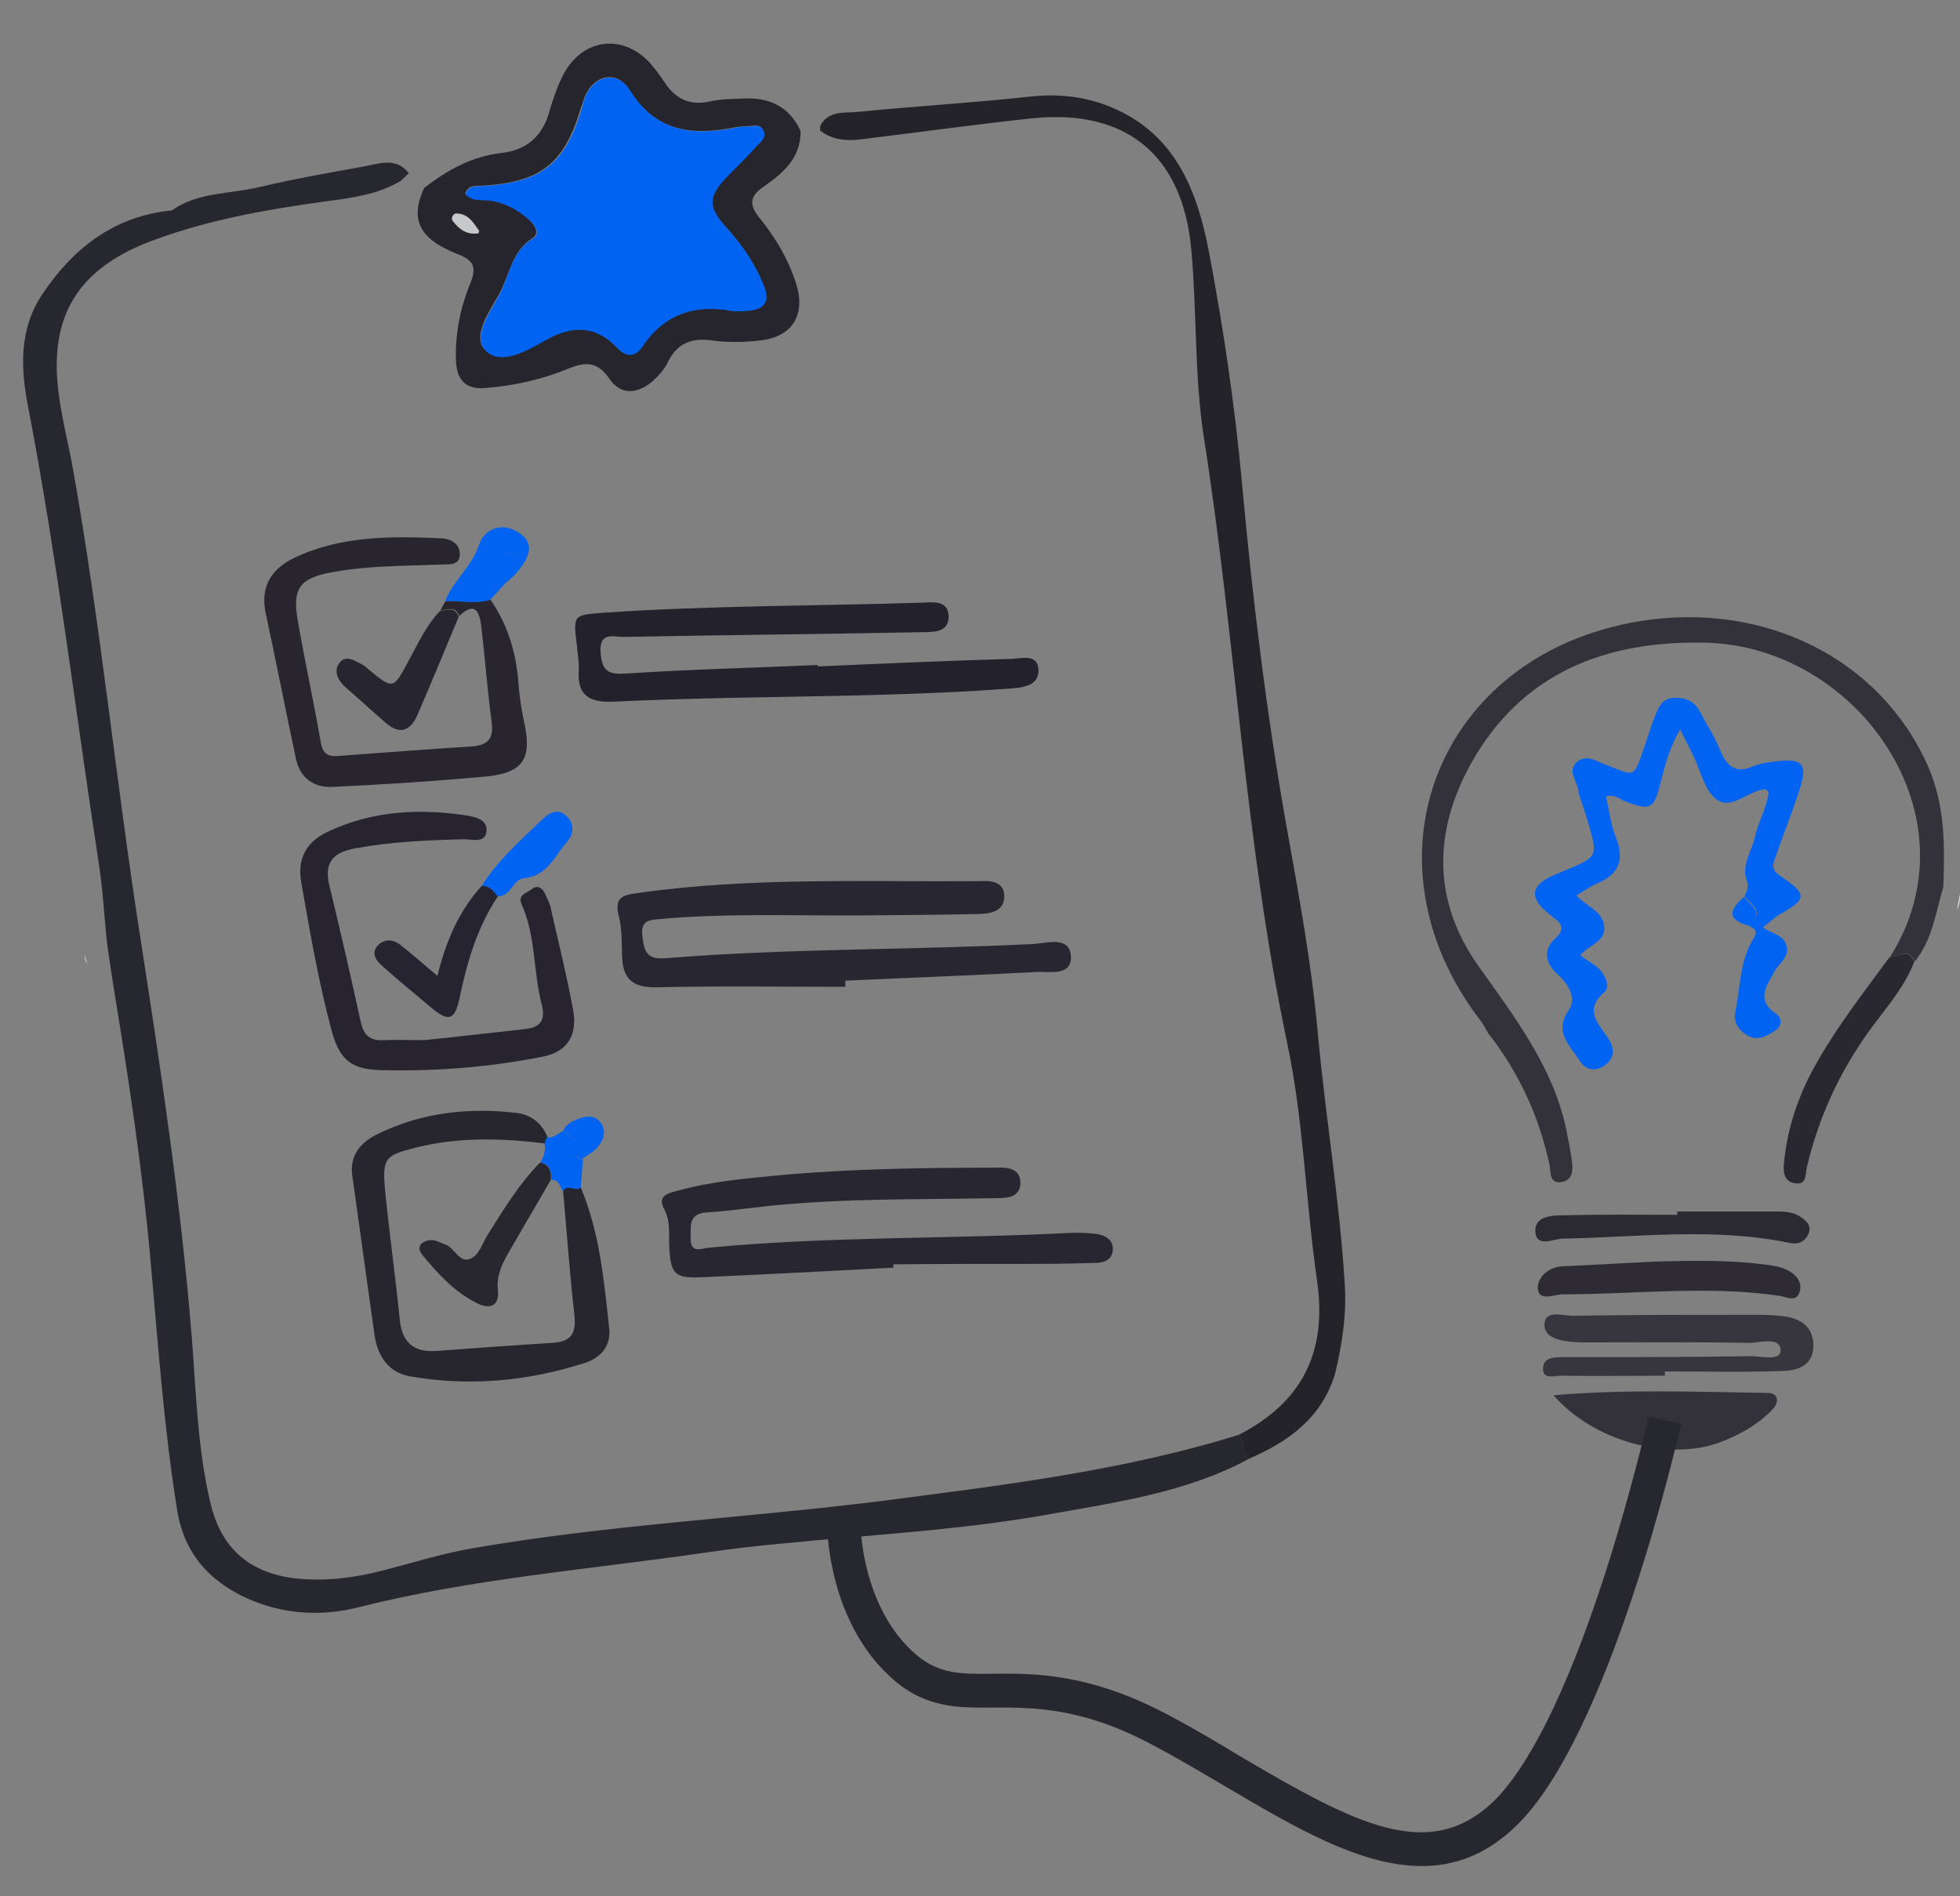 <?xml version="1.0" encoding="utf-8"?>
<!-- Generator: Adobe Illustrator 28.3.0, SVG Export Plug-In . SVG Version: 6.00 Build 0)  -->
<svg version="1.1" id="Capa_1" xmlns="http://www.w3.org/2000/svg" xmlns:xlink="http://www.w3.org/1999/xlink" x="0px" y="0px"
	 viewBox="0 0 411.8 398.3" style="enable-background:new 0 0 411.8 398.3;" xml:space="preserve">
<rect x="0" y="0" width="411.8" height="398.3" fill="#808080" stroke="none"/>
<style type="text/css">
	.st0{fill:#FDFDFD;}
	.st1{fill:#27272F;}
	.st2{fill:#24232A;}
	.st3{fill:#33323A;}
	.st4{fill:#37353D;}
	.st5{fill:#333139;}
	.st6{fill:#2E2B34;}
	.st7{fill:#2B2931;}
	.st8{fill:#292730;}
	.st9{fill:#0063F2;}
	.st10{fill:#26252D;}
	.st11{fill:#282631;}
	.st12{fill:#23222C;}
	.st13{fill:#272631;}
	.st14{fill:#27262F;}
	.st15{fill:#28252F;}
	.st16{fill:#272430;}
	.st17{fill:#262431;}
	.st18{fill:#272630;}
	.st19{fill:#C7C8CA;}
	.st20{fill:#28262F;}
</style>
<g>
	<path class="st0" d="M18.3,202.4c-0.2-0.6-0.4-1.3-0.5-1.9C17.8,201.2,17.9,201.8,18.3,202.4z"/>
	<path class="st0" d="M411.8,187.8c-0.2,1.1-0.4,2.2-0.6,3.3C411.7,190,411.8,188.9,411.8,187.8z"/>
	<path class="st1" d="M8.9,61.8c-4.9,7.3-4.6,15.5-3,23.6c6.1,31.7,9.9,63.7,14.8,95.6c0.9,5.7,1.2,11.5,1.8,17.3l0,0
		c0.5,3.1,0.9,6.2,1.4,9.3c3.1,18.9,6,37.8,7.7,56.9c1.6,17.6,2.8,35.2,5.6,52.6c1.4,9,6.6,15,14.8,18.7c7.6,3.4,15.7,3.8,23.5,1.8
		c23.8-6,48.3-7.9,72.4-11.4c5.6-0.8,11.3-1.5,17-2c2.5-0.2,4.9-0.5,7.4-0.7c15.9-1.4,31.8-2.5,47.6-5.3
		c14.5-2.6,29.3-4.6,42.6-11.8c-1.6-1.3-1-3.5-2.2-5c-24.4,7.6-49.7,10.6-75,13.9c-28.7,3.6-57.7,5-86.3,10
		c-6.4,1.1-12.6,3.1-18.9,4.7c-5.9,1.5-11.8,2.2-17.8,1.6c-9.8-1.1-15.8-6.2-18.1-15.9c-2.7-11.4-3-23.1-3.9-34.7
		c-2.3-28.6-6.6-56.9-11-85.2c-5-32.3-8.2-64.8-13.9-96.9c-0.9-5.2-2.3-10.4-3-15.7C10,66.3,16.5,56.2,32.4,50.4
		c11.7-4.3,23.7-6.4,36-8.1c5.4-0.7,10.9-1.4,15.8-4.3c0,0,0,0,0,0c0,0,0,0,0,0c0.6-0.5,1.1-1.1,1.7-1.6c-2.7-3.5-6.3-2-9.6-1.4
		c-7.3,1.3-14.6,2.6-21.8,4.3c-6.2,1.5-12.9,1-18.4,4.9C24,45.4,15.4,52.1,8.9,61.8z"/>
	<path class="st2" d="M172.3,27.4C172.3,27.4,172.3,27.4,172.3,27.4c3,2.4,6.5,2.2,10,1.7c11.4-1.4,22.8-3,34.2-4.2
		c19.9-2.2,32,7.5,33.8,27.6c1.2,13.2,0.6,26.6,2.7,39.8c6.6,42.1,8.6,84.8,17.4,126.6c3.5,16.4,3.9,33.4,6.3,50
		c2.2,15-3,25.6-16.4,32.5c1.2,1.5,0.5,3.7,2.2,5c8.3-3.6,15.2-8.6,18-17.8c1.5-6.4,2.5-12.6,2-19.4c-1.1-17.4-4-34.6-5.6-51.9
		c-1.3-14.7-4-29.2-6.6-43.7c-4.2-23.7-7.1-47.5-9.3-71.5c-1.5-16.5-3.9-32.9-7-49.2c-2.4-12.6-6.9-24.5-20.1-30.2
		c-5.6-2.4-11.4-3.1-17.5-2.4c-12,1.3-24.1,2-36.1,3.2c-2.7,0.3-6.1-0.4-7.9,2.8C172.3,26.7,172.3,27.1,172.3,27.4
		C172.3,27.4,172.3,27.4,172.3,27.4z"/>
	<path class="st3" d="M328.2,248.3c2.1-0.4,2.3-2.3,2.1-4c-0.3-2.5-0.8-4.9-1.3-7.4c-2.9-13.1-10.9-23.4-18.4-34
		c-9.7-13.7-9.4-28.3-1.6-42.4c10.6-19,28-25.9,49.1-25.5c32.2,0.6,57.7,36.7,38.9,66.2c1.8-0.2,3.9-2.3,5.3,0.8
		c3.7-4.6,4.4-10.3,6-15.7c0.3-8.7,0.4-17.2-3.3-25.5c-9.9-22.3-34.2-34.6-60.5-30.3c-42.2,6.9-59.4,49.8-33.6,83.7
		c0.7,0.9,1.2,1.9,1.8,2.9c6.5,8.3,10.7,17.5,12.9,27.8C325.8,246.4,325.6,248.8,328.2,248.3z"/>
	<path class="st4" d="M374.8,276.5c-1.8-0.2-3.6-0.3-5.5-0.3c-13,0-25.9,0-38.9,0.2c-2.1,0-5.7-1.3-5.9,1.7c-0.2,2.9,3.3,3.6,6,3.8
		c1.2,0.1,2.3,0.1,3.5,0.1c11.1,0,22.3-0.1,33.4,0.1c2.3,0,6.6-1.4,6.7,1.5c0.1,2.5-4.2,1.2-6.5,1.3c-13.1,0.2-26.3,0.2-39.4,0.2
		c-1.9,0-4.1,0.1-4,2.6c0.1,2.1,2.4,1.3,3.7,1.3c7.3,0.1,14.6,0,21.9,0c0-0.3,0-0.6,0-0.9c8.3,0,16.6,0.2,24.9-0.1
		c2.9-0.1,6.2-1.1,6.3-5.1C381.1,278.9,378.5,277,374.8,276.5z"/>
	<path class="st5" d="M370.9,292.6c-14.6-0.2-29.2-0.8-44.5,0.5c8.4,9.7,24.4,14,35.2,9.8c3.9-1.5,7.5-3.5,10.5-6.5
		c0.7-0.7,1.4-1.5,1.2-2.6C373,292.6,371.8,292.6,370.9,292.6z"/>
	<path class="st6" d="M328.4,271.9c15.1,0,30.3-1.9,45.4,0.3c1.5,0.2,3.6,1.5,4.3-0.8c0.7-2.2-1-3.9-2.8-4.7
		c-1.5-0.7-3.2-0.9-4.8-1.1c-7.3-0.9-14.6-0.8-22-0.6c-6.7,0.3-13.3,0.7-20,1c-3.3,0.1-5.5,2.4-5.4,4.7
		C323.3,273.5,326.6,271.9,328.4,271.9z"/>
	<path class="st7" d="M328.4,260.2c15.9-0.3,31.8-2.4,47.6,0.9c1.9,0.4,3.3-0.3,4-2c0.7-1.8-0.7-2.8-1.9-3.6c-1.6-1-3.5-1-5.3-1
		c-6.8,0-13.6,0-20.4,0c0,0.2,0,0.5,0,0.7c-8,0-15.9-0.1-23.9,0.1c-2.6,0-6.3,0.2-5.9,3.7C323,262.1,326.4,260.2,328.4,260.2z"/>
	<path class="st8" d="M396.9,201.2c-5.2,7.1-10.6,14-15,21.7c-3.9,6.7-6.4,13.9-7.1,21.6c-0.2,2,0.2,3.9,2.6,4.1
		c2.2,0.2,1.9-1.9,2.2-3.3c2.4-10.2,6.6-19.5,12.6-28c3.5-5,7.8-9.5,10-15.3C400.9,199,398.8,201,396.9,201.2z"/>
	<path class="st9" d="M378.2,165.5c1.6-4.9,0.4-6.2-4.6-5.6c-1.8,0.2-3.7,0.4-5.3,1.1c-3.6,1.5-5.4,0.1-6.8-3.2
		c-1.2-2.9-2.9-5.6-4.4-8.4c-1.2-2.2-3.1-2.9-5.4-2.8c-2.3,0.1-3.1,1.7-3.8,3.4c-0.9,2.2-1.6,4.4-2.3,6.6c-2.5,7.2-2,6.4-8.1,4.1
		c-1.9-0.7-4.1-2.3-6.1-0.7c-2.2,1.8-0.1,4,0.2,6c0.2,1.5,0.9,2.9,1.3,4.3c3.1,10.4,3.6,9.3-6.1,13.4c-5.3,2.2-5.7,4.9-1.2,8.4
		c1.8,1.5,4,2.5,1,5.2c-2.5,2.4-1.8,5.2,0.7,7.4c2.3,2.1,4,5,2.3,7.5c-3.2,4.7,0.3,7.4,2.2,10.5c1.1,1.9,3.2,2.6,5.2,1.2
		c2.2-1.4,2.3-3.5,1-5.6c-2-3.2-5.5-6-0.8-10c1.1-1,0.1-3.6-1.4-4.9c-1.1-1-2.4-1.7-3.8-2.7c1.7-2.2,5.6-2.8,5-6.4
		c-0.5-3-3.7-3.9-5.8-6.2c1.6-0.9,2.8-1.8,4.1-2.4c4.8-1.9,6.1-5,4.2-9.8c-1.1-2.7-1.4-5.7-2.1-8.6c1.9-0.5,2.9,0.6,4,1
		c5.4,2.1,6.1,1.7,7.5-3.9c0.9-3.6,1.8-7.2,4.1-11.2c1.2,2.4,2,4,2.8,5.6c1.5,3.1,2.3,7.2,4.8,9.1c3.2,2.4,6.6-1.8,10.2-2.1
		c0.1,0,0.3,0.1,0.8,0.5c-0.3,3.3-2.2,6.3-2.9,9.6c-0.7,3.1-3,6-1.6,9.4c0.3,1.1-0.1,2.1-0.6,3c1.5,1.8,4.7,3.5,0.7,6
		c0.9,0.7,2.5,0.8,1.2,2.9c-2.9,4.6-2.7,10.2-3.8,15.3c-0.5,2.2,0.7,3.9,2.5,5c2.2,1.3,4.2,0.1,6-1.1c1.4-1,1.2-2.7,0.1-3.4
		c-4.4-2.9-2-5.9-0.4-8.9c1-1.8,3.3-3.1,2.5-5.6c-0.7-2.2-3.2-2.4-4.9-3.7c1.3-1,2.1-1.7,3-2.4c6.4-3.6,6.5-4.4,0.5-8.5
		c-2.1-1.4-1.2-2.8-0.7-4.3C374.8,174.9,376.7,170.3,378.2,165.5z"/>
	<path class="st9" d="M366.4,188.4c-2.5,2.3-4.1,4.5,0.7,6C371.1,191.9,367.9,190.3,366.4,188.4z"/>
	<path class="st10" d="M96.2,53.4c3.4,1.3,3.9,2.8,2.7,5.9c-2.2,5.3-3.3,10.8-3.1,16.5c0.2,4.2,2.2,6.1,6.3,5.7
		c6-0.5,11.9-1.8,17.4-4.1c3.5-1.4,6-1.5,8.5,2.1c2.4,3.6,5.9,3.3,9.1,0.6c1.2-1.1,2.4-2.4,3.1-3.8c1.9-4,4.8-5.4,9.3-4.8
		c3.4,0.5,7,0.4,10.4,0c6.6-0.8,9.4-5.4,7.4-11.8c-1.6-5.1-4.3-9.7-7.7-13.9c-2.4-2.9-2-4.7,1-6.7c4-2.8,7.7-6,7.6-11.6
		c-2.4-5.2-6.7-7.1-12.1-6.8c-2.3,0.1-4.7,0.1-6.9,0.6c-4.4,1-7.4-0.6-9.7-4.2c-0.8-1.2-1.7-2.4-2.7-3.6c-5.7-6.5-14.3-5.6-18.4,2.1
		c-1.3,2.5-2.2,5.2-3,7.9c-1.4,5.1-4.8,8-9.8,8.6c-6.4,0.7-11.6,3.6-16.5,7.4c0,0,0,0,0,0C86.1,46.1,88,50.2,96.2,53.4z M122.7,20.7
		c1.8-4.9,6.8-6.2,9.5-1.9c5.6,9.1,13.4,9.7,22.5,7.9c0.6-0.1,1.3-0.2,2-0.2c1.3,0.1,2.9-0.7,3.6,0.8c0.8,1.5-0.7,2.4-1.5,3.4
		c-1.9,2.1-4,4-5.9,6.1c-4.3,4.4-4.4,6.5-0.3,11c3.3,3.6,5.9,7.6,7.8,12.1c1.4,3.4,0.1,5.1-3.4,5.3c-1.2,0.1-2.4,0.2-3.5,0
		c-7.8-1.3-14.1,0.8-18.6,7.5c-1.5,2.2-3.3,2.4-5.3,0.3c-4.4-4.7-9.3-4.8-14.9-1.7c-4,2.2-9.4,5.6-12.8,2.2c-2.8-2.9,0.9-8,3-11.8
		c2.2-4,2.6-8.9,7-11.7c1.5-0.9,0.5-2.7-0.7-3.8c-2.2-2.1-4.8-3.4-7.9-4.1c-1.8-0.4-4,0.2-5.6-1.4c0.7-2,2.3-1.6,3.8-1.7
		c12.3-0.8,17.1-4.7,20.6-16.5C122.4,22,122.5,21.3,122.7,20.7z M95.9,44.8c2.5,0,3.6,2,4.8,3.6c-0.1,0.3-0.1,0.5-0.1,0.5
		c-2.4,0.4-4.1-0.8-5.3-2.7C94.8,45.7,95.3,44.8,95.9,44.8z"/>
	<path class="st11" d="M177.6,207.3c0-0.4,0-0.9,0-1.3c13.3-0.6,26.6-1.1,39.9-1.8c2.9-0.2,7.7,1,7.5-3.3c-0.2-4.3-5-2.8-7.8-2.6
		c-25.8,1.3-51.6,0.9-77.4,3c-3.7,0.3-4.4-1.2-4.8-4.3c-0.6-4.1,1.8-3.7,4.4-4c14-1.2,28-0.6,42-0.7c8.2-0.1,16.3-0.1,24.5-0.3
		c2.3-0.1,5.1-0.6,5.1-3.7c0-3.2-2.9-3.3-5.2-3.2c-24,0.2-48-0.9-71.8,2.5c-3.1,0.4-5,0.9-4,4.8c0.7,2.7,0.6,5.6,0.7,8.4
		c0.1,4.8,2.2,6.7,7.2,6.6C151,207.1,164.3,207.3,177.6,207.3z"/>
	<path class="st12" d="M121.6,140.8c-0.4,5.5,2.5,6.8,7.3,6.6c8.1-0.4,16.3-0.6,24.4-0.8c19.8-0.4,39.6-0.5,59.4-2
		c2.6-0.2,5.5-0.7,5.5-3.8c-0.1-3.5-3.4-2.5-5.5-2.4c-13.6,0.4-27.3,1-40.9,1.6c0-0.1,0-0.2,0-0.3c-13.5,0.6-26.9,0.9-40.4,1.8
		c-3.6,0.2-4.9-0.5-5.2-4.3c-0.4-4.6,2.7-3.4,4.8-3.4c21-0.4,41.9-0.6,62.9-1c2.5,0,5.6-0.1,5.4-3.5c-0.2-3.2-3.2-2.8-5.5-2.7
		c-22.3,0.7-44.6,0.6-66.8,2.1c-6.6,0.5-6.6,0.4-5.8,6.8C121.3,137.2,121.7,139,121.6,140.8z"/>
	<path class="st13" d="M219.1,265.5c3.7,0,7.3-0.1,11-0.2c1.8,0,3.5-0.6,3.7-2.6c0.2-2.2-1.5-3.2-3.5-3.5c-1.8-0.2-3.7-0.3-5.5-0.2
		c-25.3,1.3-50.6,0.7-75.8,3.1c-1.5,0.1-4,1.4-3.9-2c0.1-2.4-0.6-5.1,3.3-5.4c4.5-0.3,8.9-0.9,13.4-1.4c15.8-1.6,31.6-1.3,47.4-1.6
		c2.3,0,5.2-0.1,5.2-3.3c-0.1-3.1-2.9-3.2-5.3-3.1c-14.8,0-29.6,0.2-44.4,1.5c-7.4,0.7-14.9,1.3-22.2,3.3c-1.9,0.5-4.5,1-3,3.8
		c1.4,2.6,1,5.2,1.1,7.8c0.3,6.1,1.1,6.9,7.2,6.6c13.3-0.6,26.6-1.3,39.9-2c0-0.2,0-0.5,0-0.7C198.2,265.5,208.7,265.5,219.1,265.5z
		"/>
	<path class="st14" d="M122.9,286.3c3.2-1,5.5-3.5,5.1-7.2c-1.1-10.1-2-20.2-6-29.7c-1.1,0.9-2.8-0.9-3.7,0.7c0,0,0,0,0,0
		c0,0,0,0,0,0c0.8,8.8,1.4,17.6,2.4,26.3c0.4,3.9-0.9,5.5-4.7,5.7c-8.1,0.5-16.3,1.1-24.4,1.7c-4.6,0.3-7.1-1.7-7.6-6.5
		c-0.9-9.1-2.2-18.2-3.1-27.3c-0.6-6.7,0-7.3,6.4-8.9c9-2.3,18.1-2,27.2-0.9c0.2-0.5,0.3-1,0.5-1.4c0,0,0,0,0,0
		c-1.2-2.9-3.4-4.6-6.4-5c-10.1-1.2-20-0.1-29.2,4.4c-3.3,1.6-6,4.2-5.4,8.7c1.6,11.2,3.1,22.4,4.7,33.6c0.6,4.3,2.9,7.8,7.3,8.6
		C98.5,291.3,110.8,290.2,122.9,286.3z"/>
	<path class="st15" d="M61.6,117.3c-4.6,2.3-6.9,5.9-5.8,11.4c2.2,10.2,4.2,20.5,6.4,30.8c0.9,4,3.8,6,7.7,5.8
		c10.8-0.5,21.6-1.2,32.4-2.2c7.8-0.8,9.5-3.9,7.8-11.5c-0.6-2.8-1-5.6-1.2-8.4c-0.5-6.3-2.3-12.1-5.9-17.3c-3.1,1-6.3,0.2-9.4,0.4
		c-0.4,0.7-0.8,1.4-1.1,2c1.5-0.2,3.2-1.1,4,1.1l0,0h0c3.2-3.1,4.2-1,4.6,2c0.8,6.8,1.3,13.6,2.2,20.3c0.5,3.6-1,4.9-4.2,5.1
		c-9.3,0.6-18.6,1.3-27.9,2c-2.2,0.2-3.4-0.4-3.8-2.8c-1.5-8.7-3.4-17.3-4.9-26c-1.1-6.6,0.7-8.6,7.3-9.8c7.6-1.4,15.2-1.3,22.9-1.6
		c1.5-0.1,3.8,0.3,3.9-2c0.1-2.2-1.6-3.3-3.6-3.5C82.2,112.6,71.5,112.5,61.6,117.3z"/>
	<path class="st16" d="M114.5,187.7c-0.6-1.3-1.7-1.8-2.8-0.9c-1,0.8-3,1.1-2.1,3.2c3,6.6,2.4,14,4.2,20.9c0.9,3.5-0.3,5-3.7,5.3
		c-7.4,0.8-14.9,1.7-21,2.3c-3.7,0-6-0.1-8.4,0c-2.9,0.2-4.3-1-4.9-3.8c-2.1-9.6-4.3-19.2-6.6-28.7c-1.2-4.9,0.9-7,5.5-7.8
		c7.6-1.4,15.2-1.7,22.9-1.9c1.6,0,4.3,0.9,4.6-1.6c0.3-2.6-2.4-3.1-4.2-3.4c-10-1.5-19.9-1-29.3,3.5c-4.3,2.1-6.3,5.5-5.4,10.6
		c1.8,10.3,3.6,20.7,6.3,30.8c1.6,6.2,4,8.5,10.5,8.6c11.3,0.3,22.6-0.6,33.8-2.8c5.3-1,7.5-4.5,6.5-9.9c-1.3-7-3-14-4.6-20.9
		C115.7,190.1,115,188.9,114.5,187.7z"/>
	<path class="st17" d="M101.2,186.1c-4.8,5.3-7.5,11.6-9.3,18.9c-2.9-2.4-5.3-4.6-7.9-6.6c-1.4-1.1-3.3-1.2-4.6,0.2
		c-1.5,1.6-0.4,3.2,0.9,4.3c3.3,3,6.8,5.8,10.2,8.7c3.6,3,5,2.9,6-1.7c1.6-7.7,3.7-15,8.1-21.6C103.8,187.2,102.9,186,101.2,186.1z"
		/>
	<path class="st18" d="M92.4,128.4c-2.9,3-4.6,6.9-6.6,10.5c-3.2,6-3.2,6-8.5,1.6c-0.4-0.3-0.7-0.7-1.2-0.9
		c-1.6-0.8-3.5-2.2-4.9-0.2c-1.1,1.7-0.2,3.5,1.3,4.9c2.9,2.5,5.7,5.1,8.6,7.6c3,2.6,5.2,1.5,6.6-1.7c3-6.9,5.8-13.8,8.7-20.7l0,0
		C95.5,127.3,93.9,128.2,92.4,128.4z"/>
	<path class="st9" d="M101.2,186.1L101.2,186.1c1.7-0.1,2.5,1.1,3.4,2.2c2.8,0,3.2-3.6,5.4-3.8c5-0.4,6.5-4.7,9.1-7.6
		c1.4-1.6,1.7-3.7,0-5.4c-2-1.9-3.8-0.7-5.2,0.7C109.4,176.5,104.6,180.7,101.2,186.1z"/>
	<path class="st9" d="M103,126c1.1-1.2,2.1-2.3,3.2-3.5c-1.1-1.8-1.6-4.2-0.7-5.6c1.2-1.7,3.3-0.1,5,0.5c0,0,0,0,0,0
		c1.8-3.2-0.4-5.1-2.8-6.2c-3.1-1.3-6.2,0.5-7,3.1c-1.5,4.7-5.5,7.7-7.2,12h0C96.7,126.1,99.8,127,103,126z"/>
	<path class="st9" d="M114.4,240.3c0.3,1.4-0.2,2.7-0.8,3.9c0,0,0,0,0,0c2,0.5,2.3,1.9,2.2,3.7c1.7-0.2,1.8,1.4,2.5,2.3c0,0,0,0,0,0
		c1-1.6,2.6,0.2,3.7-0.7l0,0c0.2-2,0.3-4,0.5-6c-1.2-0.2-2.3-0.8-1.9-2.2c0.7-2.2-1.1-2.7-2.2-3.7c0,0,0,0,0,0
		c-1.2,0.4-2,1.6-3.4,1.3c0,0,0,0,0,0C114.7,239.3,114.5,239.8,114.4,240.3z"/>
	<path class="st9" d="M120.5,241.2c-0.4,1.4,0.7,2,1.9,2.2c0.9-0.7,2-1.2,2.8-2c1.4-1.5,2.4-3.4,1.1-5.4c-1.4-2.1-3.5-1.5-5.4-0.7
		c-1.1,0.4-2,1.1-2.6,2.2c0,0,0,0,0,0C119.5,238.5,121.2,239,120.5,241.2z"/>
	<path class="st9" d="M105.5,116.9c-1,1.4-0.5,3.8,0.7,5.6c1.8-1.4,3.3-3.1,4.4-5.1c0,0,0,0,0,0
		C108.8,116.8,106.6,115.2,105.5,116.9z"/>
	<path class="st9" d="M101.6,39.1c-1.4,0.1-3.1-0.3-3.8,1.7c1.5,1.7,3.7,1.1,5.6,1.4c3.1,0.6,5.6,2,7.9,4.1c1.2,1.1,2.3,2.9,0.7,3.8
		c-4.5,2.7-4.9,7.7-7,11.7c-2,3.8-5.8,8.9-3,11.8c3.3,3.4,8.8,0,12.8-2.2c5.5-3.1,10.5-3,14.9,1.7c2,2.1,3.8,1.9,5.3-0.3
		c4.5-6.7,10.8-8.9,18.6-7.5c1.1,0.2,2.3,0.1,3.5,0c3.5-0.2,4.8-2,3.4-5.3c-1.8-4.5-4.5-8.5-7.8-12.1c-4.1-4.5-4-6.6,0.3-11
		c2-2,4-4,5.9-6.1c0.8-0.9,2.3-1.9,1.5-3.4c-0.7-1.5-2.4-0.7-3.6-0.8c-0.7,0-1.3,0-2,0.2c-9.1,1.8-16.9,1.1-22.5-7.9
		c-2.7-4.3-7.7-3-9.5,1.9c-0.2,0.6-0.3,1.3-0.5,1.9C118.8,34.4,113.9,38.3,101.6,39.1z"/>
	<path class="st19" d="M100.5,49c0.1,0,0.1-0.3,0.1-0.5c-1.2-1.7-2.2-3.6-4.8-3.6c-0.6,0-1.1,0.9-0.7,1.5
		C96.5,48.2,98.1,49.4,100.5,49z"/>
	<path class="st20" d="M102.7,259c-1.2,1.8-1.9,4.4-3.6,5.3c-2.5,1.4-3.5-2.2-5.6-2.9c-0.9-0.3-1.9-0.9-2.8-0.9
		c-2,0.1-3.5,1.3-1.9,3.2c3.3,4,6.8,7.8,11.5,10.1c2.6,1.3,4.7,0.6,4.3-2.9c-0.3-2.8,0.8-5.2,2.1-7.5c3-5.2,6-10.3,9-15.5
		c0.2-1.7-0.2-3.2-2.2-3.7c0,0,0,0,0,0C109.2,248.5,106,253.8,102.7,259z"/>
</g>
<g>
	<path class="st1" d="M298.7,392c-12.9,0-26.8-8.2-41.2-16.7c-4.8-2.8-9.8-5.8-14.9-8.5c-15.1-8.2-25.5-8.1-33.8-8.1
		c-7.3,0.1-14.2,0.1-20.9-5.7c-13.8-11.8-14.1-31.6-14.1-32.4l7-0.1c0,0.2,0.3,17.4,11.7,27.1c4.8,4.1,9.4,4.1,16.3,4
		c8.6-0.1,20.4-0.1,37.1,8.9c5.3,2.8,10.3,5.8,15.1,8.7c23.8,14,39.1,22,52.5,9.5c7.5-7.1,15.6-23.2,23.3-46.8
		c5.9-18.1,9.5-34.1,9.6-34.3l6.8,1.5c-0.6,2.7-15,65.9-34.9,84.7C312.1,389.7,305.6,392,298.7,392z"/>
</g>
</svg>
